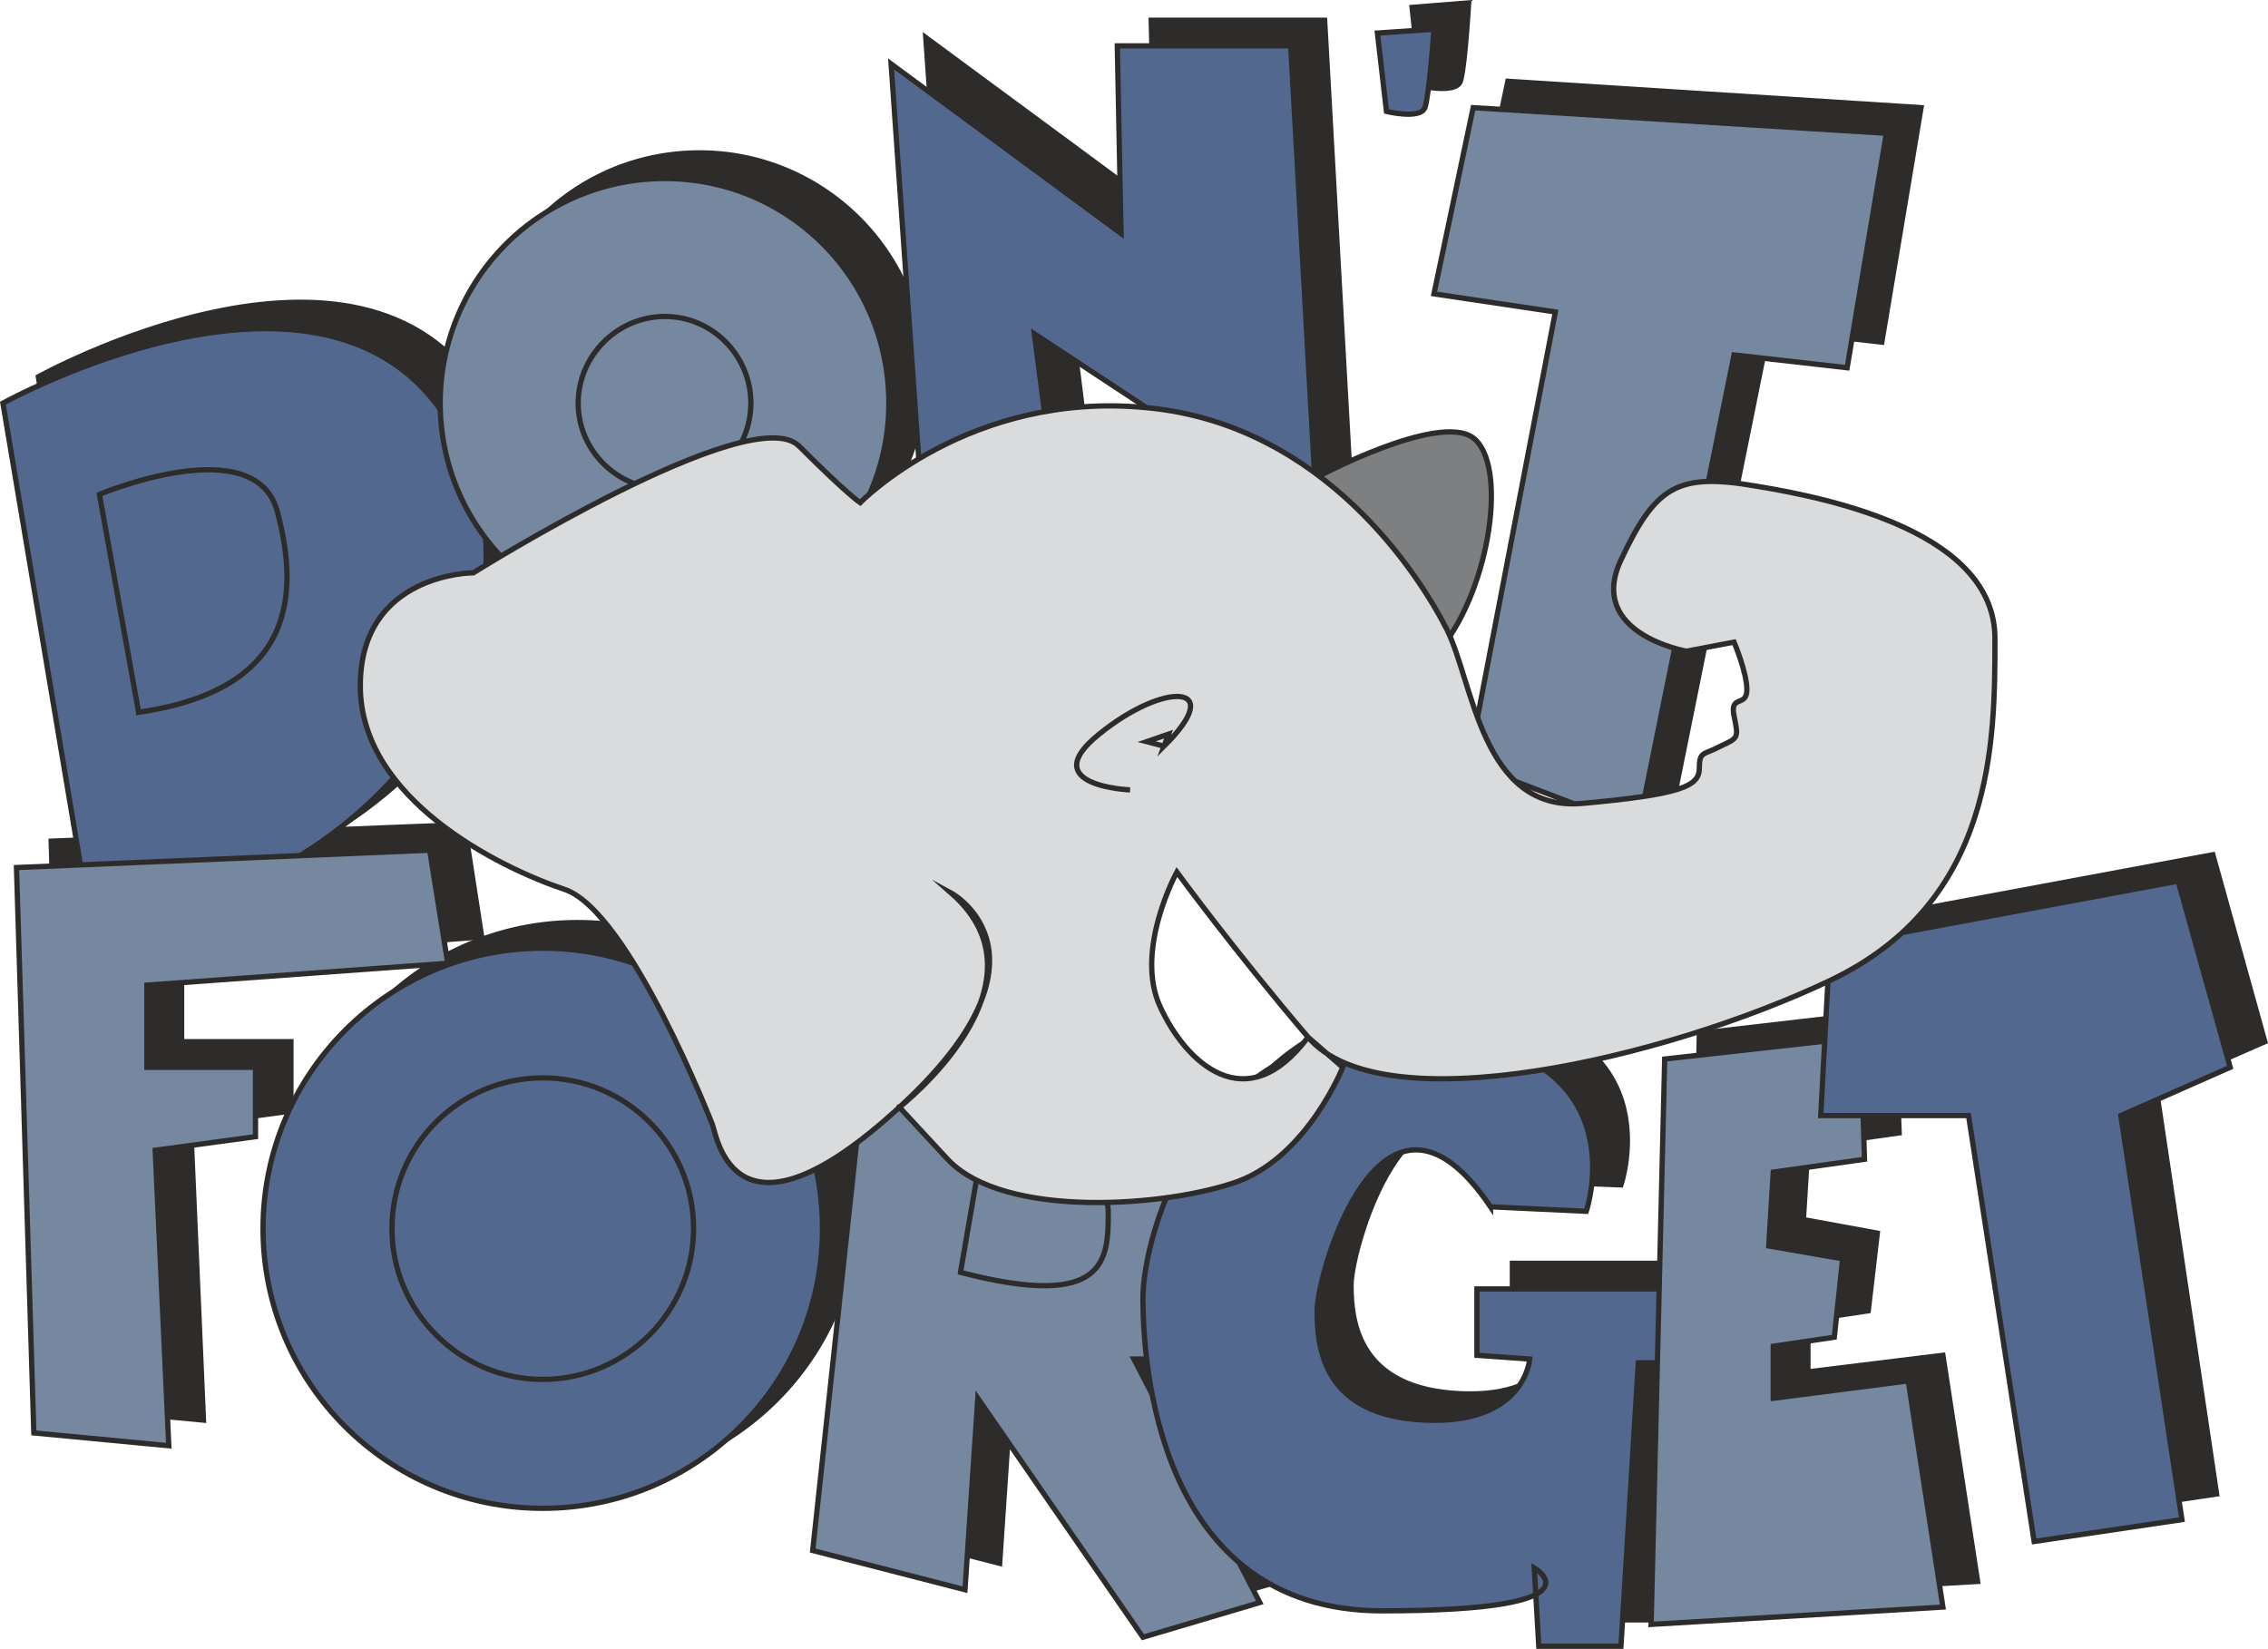 <svg height="209.982" viewBox="0 0 216.579 157.486" width="288.773" xmlns="http://www.w3.org/2000/svg"><path style="fill:#2d2c2b;stroke:#2d2c2b;stroke-width:.504;stroke-miterlimit:10.433" d="m201.374 427.929-8.352-49.752s30.744-17.064 42.336 1.656c11.664 18.72-5.4 45.648-33.984 48.096zm1.224-17.712-3.744-20.808s14.904-6.264 16.992 1.656c2.088 7.848 1.728 16.992-13.248 19.152z" transform="translate(-189.36 -342.19)"/><path style="fill:#2d2c2b;stroke:#2d2c2b;stroke-width:.504;stroke-miterlimit:10.433" d="M256.166 399.633c11.808 0 21.456-9.576 21.456-21.456 0-11.808-9.648-21.384-21.456-21.384-11.88 0-21.456 9.576-21.456 21.384a21.417 21.417 0 0 0 21.456 21.456zm-3.312-10.728a8.204 8.204 0 0 0 8.208-8.208c0-4.536-3.672-8.28-8.208-8.28s-8.28 3.744-8.28 8.28 3.744 8.208 8.28 8.208zm27.792-2.016-2.88-41.112 21.96 16.2-.432-17.856h16.56l2.52 45.288-26.856-17.856 1.584 12.816zm52.704-36.936-3.744 17.856 11.664 1.656-8.352 43.2 16.2 6.264 9.144-45.288 10.8 1.224 3.744-22.392zm-9.144-7.056.792 7.488s3.384.792 3.816-.432c.432-1.296.792-7.488.792-7.488zM195.902 476.6l-1.656-54.071 39.456-1.584 1.656 10.728-28.656 2.16v7.848h10.44v6.624l-9.576 1.296 1.224 28.224z" transform="translate(-189.36 -342.19)"/><path style="fill:#2d2c2b;stroke:#2d2c2b;stroke-width:.504;stroke-miterlimit:10.433" d="M244.502 483.729c14.832 0 26.784-11.952 26.784-26.64 0-14.76-11.952-26.784-26.784-26.784-14.76 0-26.712 12.024-26.712 26.784 0 14.688 11.952 26.64 26.712 26.64zm-3.312-9.792c7.92 0 14.4-6.48 14.4-14.4 0-7.992-6.48-14.4-14.4-14.4s-14.4 6.408-14.4 14.4c0 7.92 6.48 14.4 14.4 14.4zm29.088 13.823 4.968-46.08 27.36 1.657s10.008 2.88 9.576 12.888c-.432 9.936-8.712 13.32-10.008 13.32h-1.224l12.024 23.256-11.232 3.24-15.696-22.824-1.224 18.288zm10.8-24.047 1.656-9.576s12.456-.864 12.456 3.744c0 4.536 0 9.504-14.112 5.832z" transform="translate(-189.36 -342.19)"/><path style="fill:#2d2c2b;stroke:#2d2c2b;stroke-width:.504;stroke-miterlimit:10.433" d="m335.006 455 9.144.36s5.4-15.767-15.768-16.991c-21.168-1.296-26.64 19.512-26.64 25.344 0 5.832 1.296 29.88 22.896 29.88s14.472-4.176 14.472-4.176l.432 7.488h7.92l1.656-27h5.832l-.432-7.056h-20.736v6.264l4.968.432s-.432 6.192-9.936 5.76c-9.576-.432-10.44-6.624-10.44-10.368 0-3.744 6.264-25.344 16.632-9.936z" transform="translate(-189.36 -342.19)"/><path style="fill:#2d2c2b;stroke:#2d2c2b;stroke-width:.504;stroke-miterlimit:10.433" d="m351.638 440.889-1.224 53.928 27.792-1.584-3.312-21.6-12.888 1.584v-4.968l5.76-.864.864-7.416-7.056-1.296.432-7.056 8.712-1.224-.432-11.664z" transform="translate(-189.36 -342.19)"/><path style="fill:#2d2c2b;stroke:#2d2c2b;stroke-width:.504;stroke-miterlimit:10.433" d="m367.406 430.017-.792 16.2h14.112l6.192 40.752 14.112-2.088-5.76-38.664 10.368-4.536-4.968-17.856z" transform="translate(-189.36 -342.19)"/><path style="fill:#53688e;stroke:#2d2c2b;stroke-width:.504;stroke-miterlimit:10.433" d="m197.99 430.449-8.352-49.752s30.816-17.064 42.48 1.656c11.592 18.648-5.472 45.576-34.128 48.096zm4.608-20.232-3.744-20.808s14.904-6.264 16.992 1.656c2.088 7.848 1.728 16.992-13.248 19.152z" transform="translate(-189.36 -342.19)"/><path style="fill:#7588a0;stroke:#2d2c2b;stroke-width:.504;stroke-miterlimit:10.433" d="M252.854 402.08c11.808 0 21.384-9.575 21.384-21.383 0-11.88-9.576-21.456-21.384-21.456a21.417 21.417 0 0 0-21.456 21.456c0 11.808 9.576 21.384 21.456 21.384zm0-13.175a8.204 8.204 0 0 0 8.208-8.208c0-4.536-3.672-8.28-8.208-8.28s-8.28 3.744-8.28 8.28 3.744 8.208 8.28 8.208z" transform="translate(-189.36 -342.19)"/><path style="fill:#53688e;stroke:#2d2c2b;stroke-width:.504;stroke-miterlimit:10.433" d="m277.334 389.409-2.88-41.112 21.96 16.2-.36-17.928h16.56l2.52 45.288-27-17.784 1.656 12.816z" transform="translate(-189.36 -342.19)"/><path style="fill:#7588a0;stroke:#2d2c2b;stroke-width:.504;stroke-miterlimit:10.433" d="m330.038 352.473-3.744 17.784 11.592 1.728-8.28 43.128 16.2 6.192 9.144-45.216 10.8 1.224 3.744-22.392z" transform="translate(-189.36 -342.19)"/><path style="fill:#53688e;stroke:#2d2c2b;stroke-width:.504;stroke-miterlimit:10.433" d="m320.894 345.345.864 7.488s3.24.792 3.672-.36c.432-1.296.864-7.488.864-7.488z" transform="translate(-189.36 -342.19)"/><path style="fill:#7588a0;stroke:#2d2c2b;stroke-width:.504;stroke-miterlimit:10.433" d="m192.59 479.049-1.656-54 39.456-1.656 1.728 10.8-28.728 2.088v7.848h10.368v6.624l-9.576 1.296 1.296 28.224z" transform="translate(-189.36 -342.19)"/><path style="fill:#53688e;stroke:#2d2c2b;stroke-width:.504;stroke-miterlimit:10.433" d="M241.19 486.249c14.76 0 26.712-11.952 26.712-26.712s-11.952-26.784-26.712-26.784-26.712 12.024-26.712 26.784 11.952 26.712 26.712 26.712zm0-12.312c7.92 0 14.4-6.48 14.4-14.4 0-7.992-6.48-14.4-14.4-14.4s-14.4 6.408-14.4 14.4c0 7.92 6.48 14.4 14.4 14.4z" transform="translate(-189.36 -342.19)"/><path style="fill:#7588a0;stroke:#2d2c2b;stroke-width:.504;stroke-miterlimit:10.433" d="m266.966 490.28 4.968-46.151 27.36 1.728s9.936 2.88 9.504 12.816c-.432 10.008-8.64 13.32-9.936 13.32h-1.224l12.024 23.256-11.16 3.312-15.768-22.824-1.224 18.288zm14.112-26.567 1.656-9.576s12.456-.864 12.456 3.744c0 4.536 0 9.504-14.112 5.832z" transform="translate(-189.36 -342.19)"/><path style="fill:#53688e;stroke:#2d2c2b;stroke-width:.504;stroke-miterlimit:10.433" d="m331.694 457.449 9.144.432s5.4-15.768-15.84-16.992c-21.168-1.296-26.496 19.44-26.496 25.272 0 5.832 1.224 29.88 22.824 29.88s14.544-4.104 14.544-4.104l.432 7.488h7.848l1.656-27.072h5.832l-.432-7.056h-20.808v6.336l5.04.36s-.432 6.264-10.008 5.832c-9.576-.432-10.296-6.624-10.296-10.44 0-3.672 6.192-25.272 16.56-9.936z" transform="translate(-189.36 -342.19)"/><path style="fill:#7588a0;stroke:#2d2c2b;stroke-width:.504;stroke-miterlimit:10.433" d="m348.326 443.337-1.296 54 27.864-1.656-3.312-21.6-12.888 1.656v-4.968l5.832-.864.792-7.488-7.056-1.224.432-7.056 8.712-1.224-.36-11.664z" transform="translate(-189.36 -342.19)"/><path style="fill:#53688e;stroke:#2d2c2b;stroke-width:.504;stroke-miterlimit:10.433" d="m364.094 432.537-.864 16.2h14.112l6.264 40.68 14.112-2.088-5.832-38.592 10.44-4.608-4.968-17.784z" transform="translate(-189.36 -342.19)"/><path style="fill:#7e7f80;stroke:#2d2c2b;stroke-width:.504;stroke-miterlimit:10.433" d="M315.134 387.753s11.592-6.192 14.904-3.744c3.312 2.52 1.656 14.112-2.952 19.944z" transform="translate(-189.36 -342.19)"/><path style="fill:#d9dbdc;stroke:#2d2c2b;stroke-width:.504;stroke-miterlimit:10.433" d="M257.39 449.6s-7.92-20.375-14.112-22.463c-6.264-2.088-19.512-8.64-19.512-19.44s10.8-10.8 10.8-10.8 26.568-16.632 31.104-12.096c4.608 4.608 5.832 5.4 5.832 5.4s10.44-10.728 27.36-9.072c16.992 1.584 26.136 16.2 28.656 21.168 2.52 4.968 3.312 17.424 12.888 16.632 9.576-.864 11.232-1.656 11.232-3.384 0-1.656.432-1.224 2.016-2.088 1.728-.792 1.728-.792 1.296-2.88-.432-2.088 1.224-.792 1.224-2.52 0-1.656-1.224-4.536-1.224-4.536l-4.536.864s-9.576-1.656-6.264-8.712c3.312-7.056 5.4-8.352 12.888-7.056 7.488 1.224 22.824 4.536 22.824 14.544 0 9.864 0 25.2-15.768 32.688-15.768 7.488-42.768 13.752-49.824 5.4-7.056-8.28-12.528-15.768-12.528-15.768s-4.104 7.488-1.584 12.888c2.448 5.328 8.208 10.8 14.112 2.88l3.312 2.88s-3.312 8.352-9.936 10.872c-6.696 2.448-22.392 3.672-27.792-2.088-5.4-5.832-4.608-4.968-4.608-4.968s14.976-11.664 4.968-20.448c0 0 10.872 5.904-4.968 20.448-15.768 14.472-17.424 2.808-17.856 1.656z" transform="translate(-189.36 -342.19)"/><path style="fill:none;stroke:#2d2c2b;stroke-width:.504;stroke-miterlimit:10.433" d="M297.278 417.633s-9.144-.36-2.952-5.328c6.192-5.04 12.312-4.896 6.192 1.152l.432-1.152-2.088.72 1.656.432" transform="translate(-189.36 -342.19)"/></svg>
